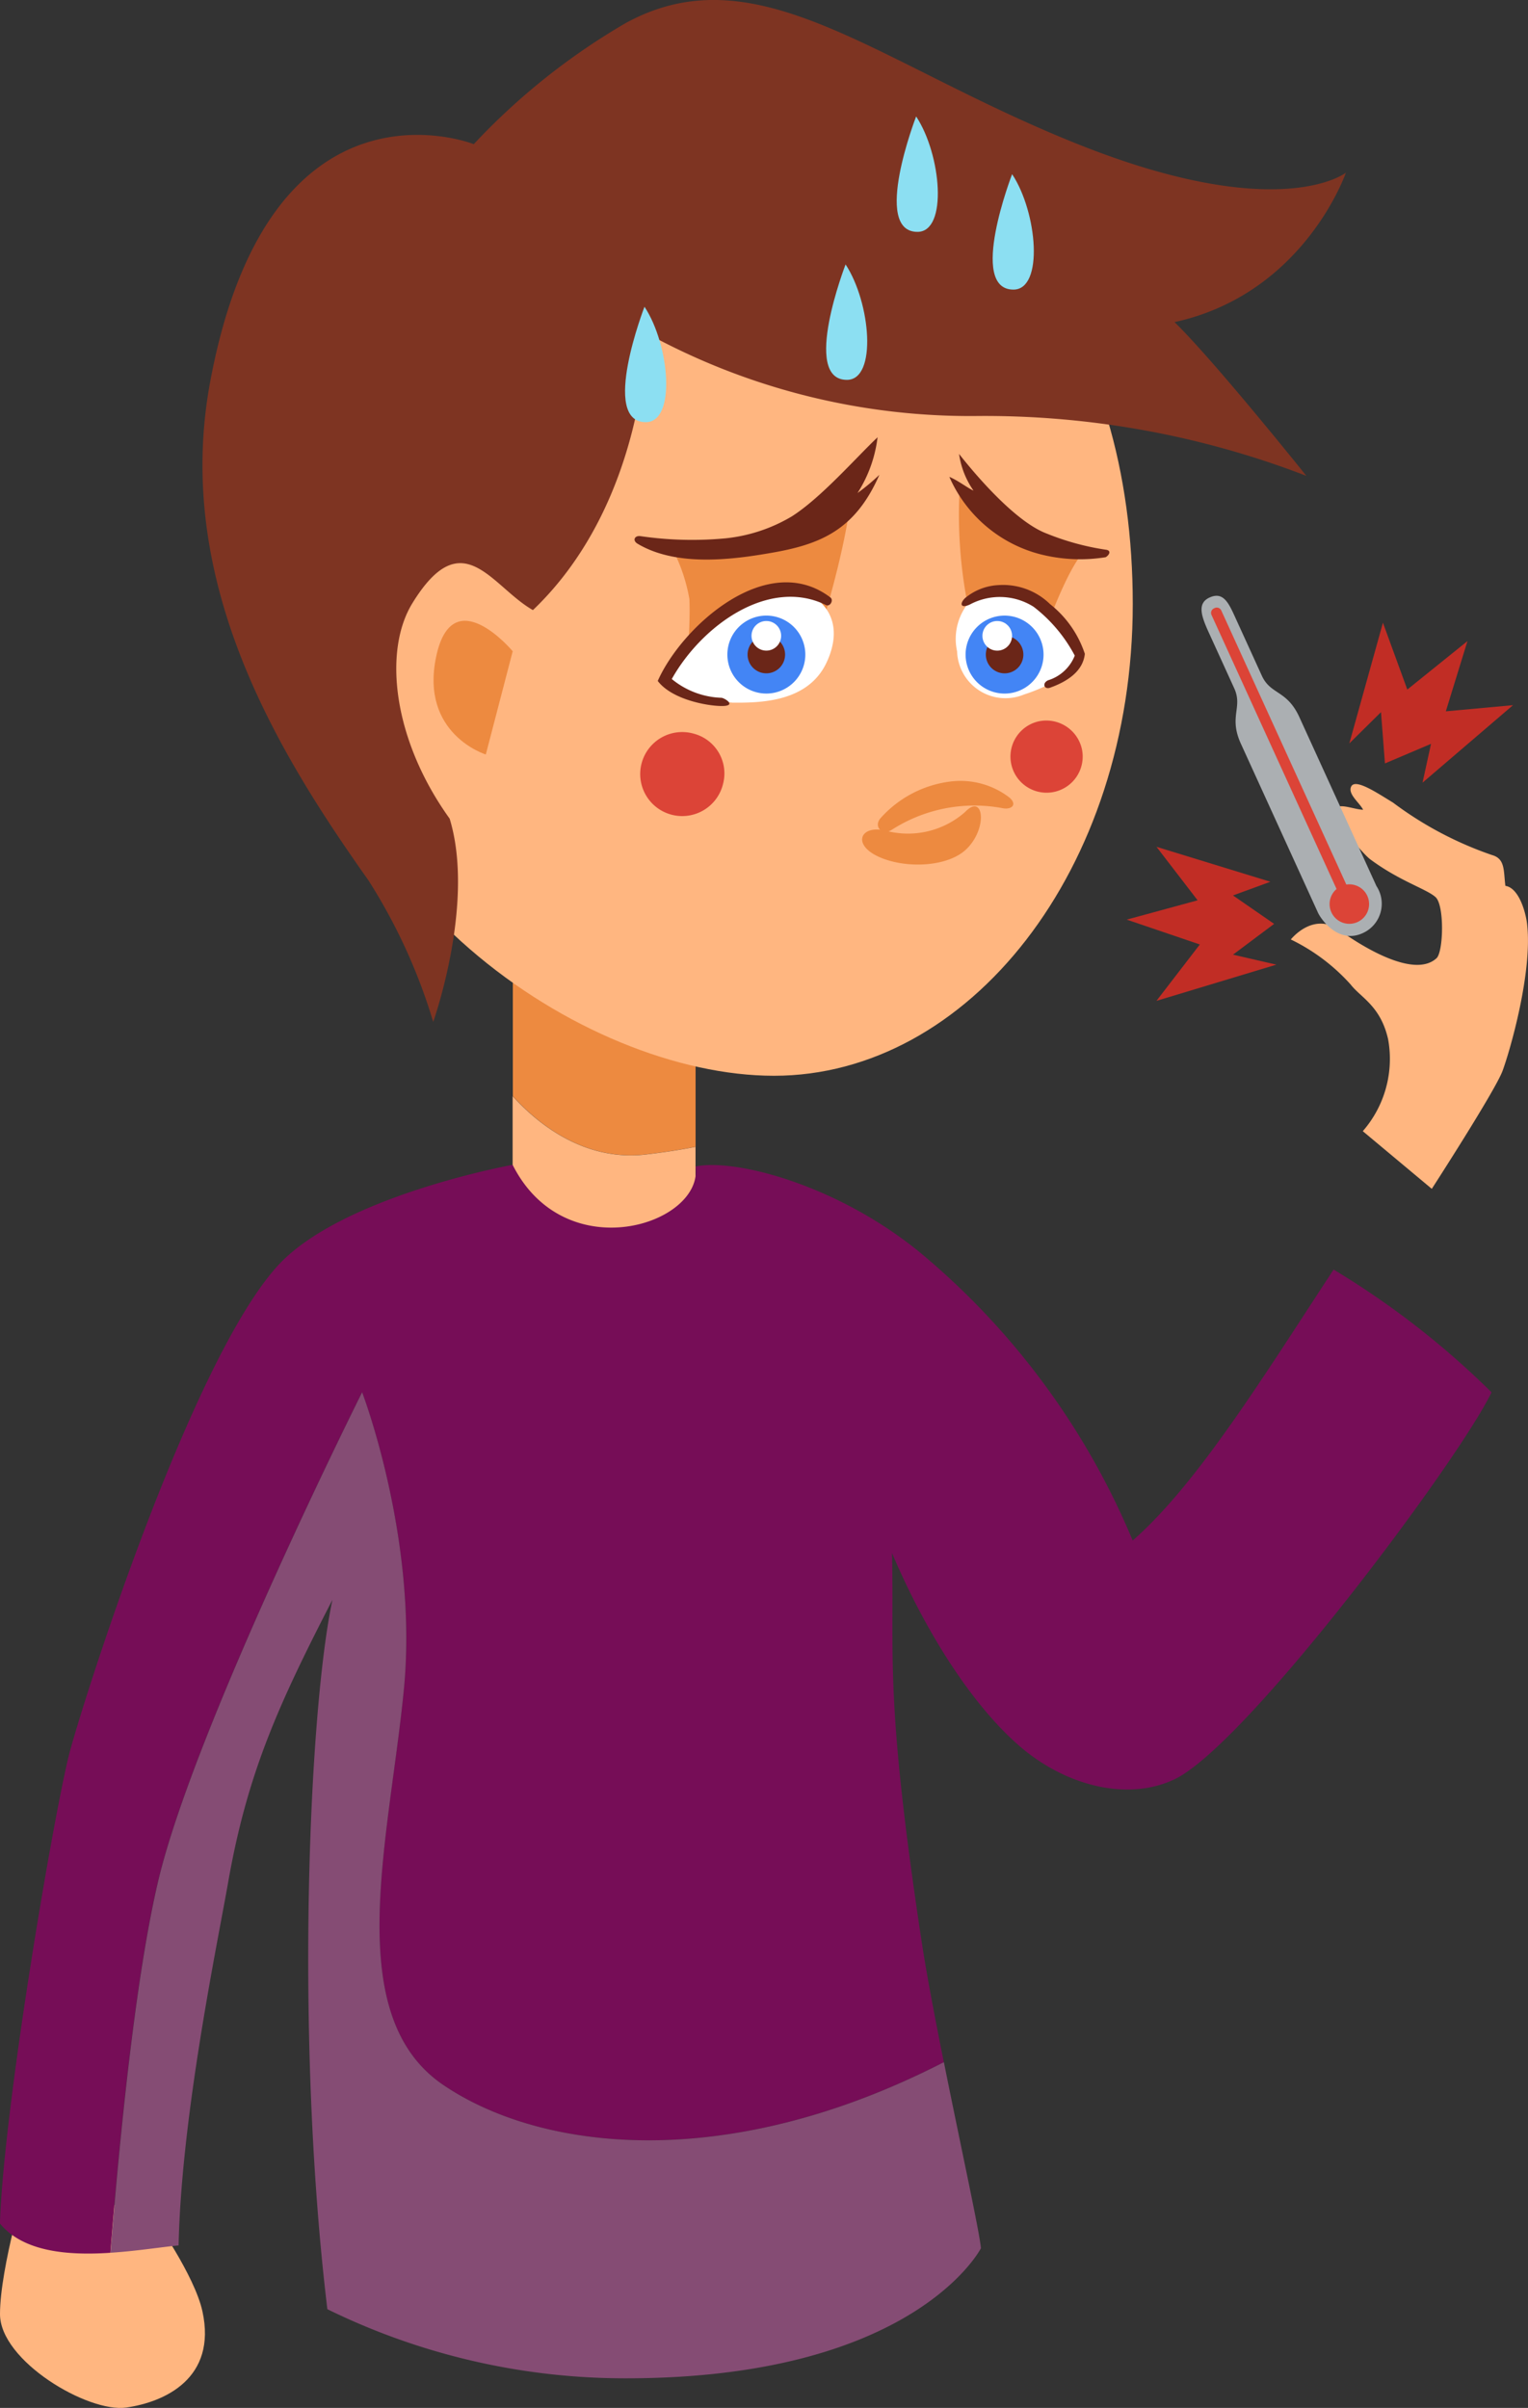 <svg xmlns="http://www.w3.org/2000/svg" id="Group_6810" data-name="Group 6810" width="92.877" height="146.333" viewBox="0 0 92.877 146.333"><rect x="0" y="0" width="92.877" height="146.333" fill="#333333" stroke="none"/><g id="Group_6767" data-name="Group 6767" transform="translate(78.46 47.645)"><path id="Path_3308" data-name="Path 3308" d="M419.115,121.92a6.684,6.684,0,0,0,1.539-5.588c-.46-2.024-1.647-2.518-2.27-3.317a11.758,11.758,0,0,0-3.644-2.745s1.357-1.721,2.963-.561,4.594,2.9,5.894,1.7c.423-.393.488-3.215-.059-3.712s-2.185-.971-3.973-2.3c-.465-.347-2.112-2.315-2.1-2.951.011-.566,1.068-.078,1.669-.059-.2-.415-.949-.952-.724-1.411.255-.518,1.627.425,2.543.977a21.806,21.806,0,0,0,6.021,3.188c.806.226.692.958.808,1.87.835.127,1.239,1.63,1.319,2.312.342,2.941-1.041,7.722-1.492,8.935s-4.3,7.166-4.3,7.166Z" transform="translate(-414.74 -100.822)" fill="#ffb680"></path></g><g id="Group_6771" data-name="Group 6771" transform="translate(73.035 36.207)"><g id="Group_6768" data-name="Group 6768"><path id="Path_3309" data-name="Path 3309" d="M414.078,96.559l-1.539-3.372c-.446-.979-.76-1.782-1.643-1.378-.78.356-.482,1.165-.035,2.144.385.843,1.539,3.372,1.539,3.372.533,1.168-.351,1.712.406,3.371l4.684,10.264c.178.391,1.234,1.92,2.714,1.245a1.956,1.956,0,0,0,.839-2.865l-4.684-10.264C415.6,97.415,414.611,97.727,414.078,96.559Z" transform="translate(-410.414 -91.702)" fill="#abafb2"></path></g><g id="Group_6769" data-name="Group 6769" transform="translate(0.578 0.716)"><path id="Path_3310" data-name="Path 3310" d="M419.716,111.177l-.054.025a.3.3,0,0,1-.393-.147L410.9,92.717a.3.3,0,0,1,.147-.393l.054-.025a.3.3,0,0,1,.393.147l8.368,18.338A.3.3,0,0,1,419.716,111.177Z" transform="translate(-410.875 -92.273)" fill="#dc4437"></path></g><g id="Group_6770" data-name="Group 6770" transform="translate(7.783 17.534)"><path id="Path_3311" data-name="Path 3311" d="M418.912,106.386a1.2,1.2,0,1,1-1.59-.593A1.2,1.2,0,0,1,418.912,106.386Z" transform="translate(-416.621 -105.684)" fill="#dc4437"></path></g></g><g id="Group_6802" data-name="Group 6802"><g id="Group_6797" data-name="Group 6797" transform="translate(12.308)"><g id="Group_6774" data-name="Group 6774" transform="translate(18.854 55.684)"><g id="Group_6772" data-name="Group 6772" transform="translate(0.003)"><path id="Path_3312" data-name="Path 3312" d="M392.893,114.454c1.245-.148,2.216-.306,2.991-.46v-10.8a3.2,3.2,0,0,0-3.2-3.2h-4.709a3.2,3.2,0,0,0-3.2,3.2v7.718C386.175,112.472,389.039,114.915,392.893,114.454Z" transform="translate(-384.768 -99.987)" fill="#ed8a40"></path></g><g id="Group_6773" data-name="Group 6773" transform="translate(0 10.923)"><path id="Path_3313" data-name="Path 3313" d="M387.972,117.819h4.709a3.2,3.2,0,0,0,3.2-3.2v-4.253c-.776.154-1.746.312-2.991.46-3.854.46-6.718-1.983-8.127-3.546v7.339A3.206,3.206,0,0,0,387.972,117.819Z" transform="translate(-384.766 -107.276)" fill="#ffb680"></path></g></g><g id="Group_6775" data-name="Group 6775" transform="translate(6.474 8.456)"><path id="Path_3314" data-name="Path 3314" d="M426.576,96.719c0,16.215-10.014,28.673-21.809,28.673-11.617,0-28.262-11.346-28.262-27.561s12.016-29.359,26.838-29.359S426.576,80.5,426.576,96.719Z" transform="translate(-376.505 -68.472)" fill="#ffb680"></path></g><g id="Group_6776" data-name="Group 6776"><path id="Path_3315" data-name="Path 3315" d="M399.168,83.073a40.912,40.912,0,0,0,19.969,5.038,54.274,54.274,0,0,1,20.144,3.637s-5.536-6.925-8.012-9.344c7.895-1.725,10.415-9.08,10.415-9.08s-4.006,3.171-16.29-1.734-19.5-11.754-27.507-7.346a40.514,40.514,0,0,0-9.213,7.346s-12.417-4.942-16.023,14.448c-2.272,12.223,4.207,22.642,9.614,30.281a34.262,34.262,0,0,1,3.944,8.612s2.569-7.21,1-12.351c-3.457-4.808-4.046-10.192-2.27-13.086,3.059-4.983,4.8-1.028,7.331.412C399.168,93.321,399.168,83.073,399.168,83.073Z" transform="translate(-372.185 -62.829)" fill="#7e3422"></path></g><g id="Group_6777" data-name="Group 6777" transform="translate(14.045 37.726)"><path id="Path_3316" data-name="Path 3316" d="M386.368,89.855s-3.661-4.377-4.653.33,3.018,5.945,3.018,5.945Z" transform="translate(-381.557 -88.004)" fill="#ed8a40"></path></g><g id="Group_6778" data-name="Group 6778" transform="translate(40.094 49.005)"><path id="Path_3317" data-name="Path 3317" d="M405.193,95.876a5.244,5.244,0,0,1-4.807,1.134c-1.572-.4-2.145.9-.267,1.656,1.618.652,4.042.522,5.142-.522C406.594,96.877,406.336,94.676,405.193,95.876Z" transform="translate(-398.939 -95.53)" fill="#ed8a40"></path></g><g id="Group_6779" data-name="Group 6779" transform="translate(26.641 44.483)"><path id="Path_3318" data-name="Path 3318" d="M394.96,95.677a2.553,2.553,0,1,1-1.779-3.062A2.5,2.5,0,0,1,394.96,95.677Z" transform="translate(-389.962 -92.512)" fill="#dc4437"></path></g><g id="Group_6780" data-name="Group 6780" transform="translate(49.118 43.783)"><path id="Path_3319" data-name="Path 3319" d="M409.291,93.764a2.195,2.195,0,1,1-2.657-1.657A2.215,2.215,0,0,1,409.291,93.764Z" transform="translate(-404.96 -92.045)" fill="#dc4437"></path></g><g id="Group_6781" data-name="Group 6781" transform="translate(28.51 28.994)"><path id="Path_3320" data-name="Path 3320" d="M391.209,86.435a10.513,10.513,0,0,1,1.085,3.15c.06,1.19-.084,3.183-.084,3.183l7.833-.623s2.067-6.26,2.164-9.967c-1.6,1.759-3.08,3.758-5.5,4.259A17.982,17.982,0,0,1,391.209,86.435Z" transform="translate(-391.209 -82.177)" fill="#ed8a40"></path></g><g id="Group_6782" data-name="Group 6782" transform="translate(45.977 29.913)"><path id="Path_3321" data-name="Path 3321" d="M402.9,82.79a28.325,28.325,0,0,0,.866,8.446c1.167,4.243,3.827,1.445,3.827,1.445s1.568-4.8,2.813-6.216C407.228,86.382,402.9,82.79,402.9,82.79Z" transform="translate(-402.865 -82.79)" fill="#ed8a40"></path></g><g id="Group_6788" data-name="Group 6788" transform="translate(27.672 35.389)"><g id="Group_6783" data-name="Group 6783" transform="translate(0.533 0.391)"><path id="Path_3322" data-name="Path 3322" d="M391.006,92.271s1.782-3.757,4-4.55,3.027-1.3,4.3-.841,2.554,1.855,1.443,4.277-3.959,2.486-5.74,2.47A9.838,9.838,0,0,1,391.006,92.271Z" transform="translate(-391.006 -86.706)" fill="#fff"></path></g><g id="Group_6784" data-name="Group 6784" transform="translate(4.231 2.021)"><path id="Path_3323" data-name="Path 3323" d="M398.212,90.162a2.369,2.369,0,1,1-2.369-2.369A2.37,2.37,0,0,1,398.212,90.162Z" transform="translate(-393.473 -87.793)" fill="#4385f5"></path></g><g id="Group_6785" data-name="Group 6785"><path id="Path_3324" data-name="Path 3324" d="M401.145,87.364c-3.839-2.922-9.032,1.764-10.495,5.073.851,1.122,2.952,1.508,3.845,1.523,1,.016.259-.469.029-.5a4.991,4.991,0,0,1-3.021-1.14c1.831-3.265,5.915-6.206,9.377-4.493C401.124,87.945,401.359,87.527,401.145,87.364Z" transform="translate(-390.65 -86.444)" fill="#6b2618"></path></g><g id="Group_6786" data-name="Group 6786" transform="translate(5.459 3.25)"><path id="Path_3325" data-name="Path 3325" d="M396.574,89.753a1.14,1.14,0,1,1-1.14-1.14A1.14,1.14,0,0,1,396.574,89.753Z" transform="translate(-394.293 -88.613)" fill="#6b2618"></path></g><g id="Group_6787" data-name="Group 6787" transform="translate(5.699 2.349)"><path id="Path_3326" data-name="Path 3326" d="M396.254,88.913a.9.9,0,1,1-.9-.9A.9.9,0,0,1,396.254,88.913Z" transform="translate(-394.453 -88.012)" fill="#fff"></path></g></g><g id="Group_6794" data-name="Group 6794" transform="translate(45.828 35.542)"><g id="Group_6789" data-name="Group 6789" transform="translate(0 0.369)"><path id="Path_3327" data-name="Path 3327" d="M403.752,87.238a3.478,3.478,0,0,0-.946,3.228,2.941,2.941,0,0,0,4.075,2.618,10.288,10.288,0,0,0,3.576-2,6.28,6.28,0,0,0-2.474-3.339C406.228,86.8,404.977,86.425,403.752,87.238Z" transform="translate(-402.766 -86.792)" fill="#fff"></path></g><g id="Group_6790" data-name="Group 6790" transform="translate(0.555 1.869)"><path id="Path_3328" data-name="Path 3328" d="M407.875,90.162a2.369,2.369,0,1,1-2.369-2.369A2.37,2.37,0,0,1,407.875,90.162Z" transform="translate(-403.136 -87.793)" fill="#4385f5"></path></g><g id="Group_6791" data-name="Group 6791" transform="translate(1.786 3.098)"><path id="Path_3329" data-name="Path 3329" d="M406.238,89.753a1.14,1.14,0,1,1-1.14-1.14A1.14,1.14,0,0,1,406.238,89.753Z" transform="translate(-403.957 -88.613)" fill="#6b2618"></path></g><g id="Group_6792" data-name="Group 6792" transform="translate(1.579 2.197)"><circle id="Ellipse_77" data-name="Ellipse 77" cx="0.901" cy="0.901" r="0.901" fill="#fff"></circle></g><g id="Group_6793" data-name="Group 6793" transform="translate(0.313)"><path id="Path_3330" data-name="Path 3330" d="M408.348,87.715a4.077,4.077,0,0,0-3.105-1.155,3.428,3.428,0,0,0-2.068.8c-.361.369-.219.631.307.378a3.848,3.848,0,0,1,3.871.142,9.119,9.119,0,0,1,2.5,2.966,2.55,2.55,0,0,1-1.623,1.5c-.384.18-.237.578.12.451,1.169-.417,2.013-1.071,2.115-2.059A6.412,6.412,0,0,0,408.348,87.715Z" transform="translate(-402.974 -86.546)" fill="#6b2618"></path></g></g><g id="Group_6795" data-name="Group 6795" transform="translate(26.268 26.574)"><path id="Path_3331" data-name="Path 3331" d="M404.589,82.843a12.762,12.762,0,0,1-1.337,1.112.268.268,0,0,1,.018-.021,8.04,8.04,0,0,0,1.208-3.372c-1.356,1.287-3.424,3.663-5.2,4.8a9.817,9.817,0,0,1-4.031,1.34,21.682,21.682,0,0,1-5.16-.129c-.366-.066-.533.253-.2.456,2.395,1.436,5.862.952,8.149.554C401,87.07,403.115,86.21,404.589,82.843Z" transform="translate(-389.713 -80.562)" fill="#6b2618"></path></g><g id="Group_6796" data-name="Group 6796" transform="translate(45.396 27.588)"><path id="Path_3332" data-name="Path 3332" d="M411.971,87.055a15.625,15.625,0,0,1-3.561-.974c-2.327-.863-5.371-4.9-5.342-4.842a5.175,5.175,0,0,0,.877,2.227c-.322-.135-.932-.613-1.467-.835a8.291,8.291,0,0,0,5.516,4.7,9.8,9.8,0,0,0,3.983.183C412.174,87.407,412.375,87.1,411.971,87.055Z" transform="translate(-402.477 -81.239)" fill="#6b2618"></path></g></g><g id="Group_6798" data-name="Group 6798" transform="translate(0 132.284)"><path id="Path_3333" data-name="Path 3333" d="M365.642,151.1s-1.67,5.51-1.67,8.349,5.342,6.011,7.68,5.677,5.51-1.779,4.625-5.845c-.48-2.2-2.955-5.677-2.955-5.677Z" transform="translate(-363.972 -151.101)" fill="#ffb680"></path></g><g id="Group_6801" data-name="Group 6801" transform="translate(0 70.786)"><g id="Group_6799" data-name="Group 6799"><path id="Path_3334" data-name="Path 3334" d="M385.98,123.887s3.427,8.95,2.536,18.072-3.847,19.809,2.417,24.038c5.918,4,17.168,5.4,30.408-1.4-.544-2.706-1.055-5.386-1.358-7.393-2.251-14.893-1.645-17.138-1.792-23.546,2.2,5.169,5.062,9.41,7.757,11.736,2.79,2.408,6.544,3.372,9.41,2.016,4.359-2.065,17.277-19.365,19.275-23.519a51.238,51.238,0,0,0-9.6-7.46c-4.331,6.607-8.3,13.042-12.212,16.467a45.541,45.541,0,0,0-12.84-17.432c-5.043-4.169-11.3-5.8-13.732-5.3.5,3.505-7.913,6.264-11.118-.1,0,0-10.46,1.893-14.318,6.177-5.413,6.012-12.1,27.4-12.672,29.776-1.046,4.332-3.953,21.526-4.174,28.384,1.44,1.749,4.18,1.945,6.715,1.779.511-6.483,1.482-16.636,2.913-22.65C375.826,144.18,385.98,123.887,385.98,123.887Z" transform="translate(-363.972 -110.064)" fill="#760d57"></path></g><g id="Group_6800" data-name="Group 6800" transform="translate(6.714 13.823)"><path id="Path_3335" data-name="Path 3335" d="M375.6,149.1c1.169-6.69,3.095-10.887,6.345-17.2-1.422,6.679-2.3,26.539-.309,43.112a41.1,41.1,0,0,0,18.155,4.2c17.549,0,21.571-7.905,21.571-7.905-.072-.929-1.221-6.168-2.252-11.308-13.24,6.8-24.49,5.4-30.408,1.4-6.266-4.229-3.307-14.916-2.417-24.038s-2.536-18.072-2.536-18.072-10.153,20.293-12.38,29.642c-1.431,6.014-2.4,16.165-2.913,22.65,1.58-.1,3.08-.346,4.138-.444C372.757,163.29,374.932,152.9,375.6,149.1Z" transform="translate(-368.452 -119.288)" fill="#854c74"></path></g></g></g><g id="Group_6803" data-name="Group 6803" transform="translate(53.361 47.461)"><path id="Path_3336" data-name="Path 3336" d="M402.732,101.691a4.877,4.877,0,0,0-3.633-.978,6.816,6.816,0,0,0-4.181,2.188c-.5.52.06,1.141.667.732a9.291,9.291,0,0,1,6.779-1.294C402.864,102.409,403.2,102.112,402.732,101.691Z" transform="translate(-394.726 -100.675)" fill="#ed8a40"></path></g><g id="Group_6804" data-name="Group 6804" transform="translate(68.488 51.462)"><path id="Path_3337" data-name="Path 3337" d="M415.517,105.99l-6.922-2.124,2.5,3.251-4.309,1.173,4.443,1.511-2.636,3.426,7.287-2.2-2.635-.607,2.5-1.871-2.5-1.728Z" transform="translate(-406.788 -103.866)" fill="#c12d25"></path></g><g id="Group_6805" data-name="Group 6805" transform="translate(82.018 37.844)"><path id="Path_3338" data-name="Path 3338" d="M422.025,102.727l5.5-4.71-4.084.374,1.315-4.268L421.1,97.068l-1.482-4.061-2.042,7.334,1.924-1.9.241,3.116,2.8-1.189Z" transform="translate(-417.577 -93.007)" fill="#c12d25"></path></g><g id="Group_6806" data-name="Group 6806" transform="translate(37.993 18.641)"><path id="Path_3339" data-name="Path 3339" d="M383.652,77.694s-2.711,7.015.08,7.015C385.591,84.71,385.186,80.015,383.652,77.694Z" transform="translate(-382.471 -77.694)" fill="#8cdff2"></path></g><g id="Group_6807" data-name="Group 6807" transform="translate(54.505 7.076)"><path id="Path_3340" data-name="Path 3340" d="M396.819,68.472s-2.711,7.015.08,7.015C398.758,75.487,398.353,70.792,396.819,68.472Z" transform="translate(-395.638 -68.472)" fill="#8cdff2"></path></g><g id="Group_6808" data-name="Group 6808" transform="translate(60.339 10.584)"><path id="Path_3341" data-name="Path 3341" d="M401.471,71.269s-2.711,7.015.08,7.015C403.41,78.284,403.005,73.589,401.471,71.269Z" transform="translate(-400.29 -71.269)" fill="#8cdff2"></path></g><g id="Group_6809" data-name="Group 6809" transform="translate(50.211 16.07)"><path id="Path_3342" data-name="Path 3342" d="M393.4,75.644s-2.711,7.015.08,7.015C395.334,82.66,394.928,77.965,393.4,75.644Z" transform="translate(-392.214 -75.644)" fill="#8cdff2"></path></g></svg>